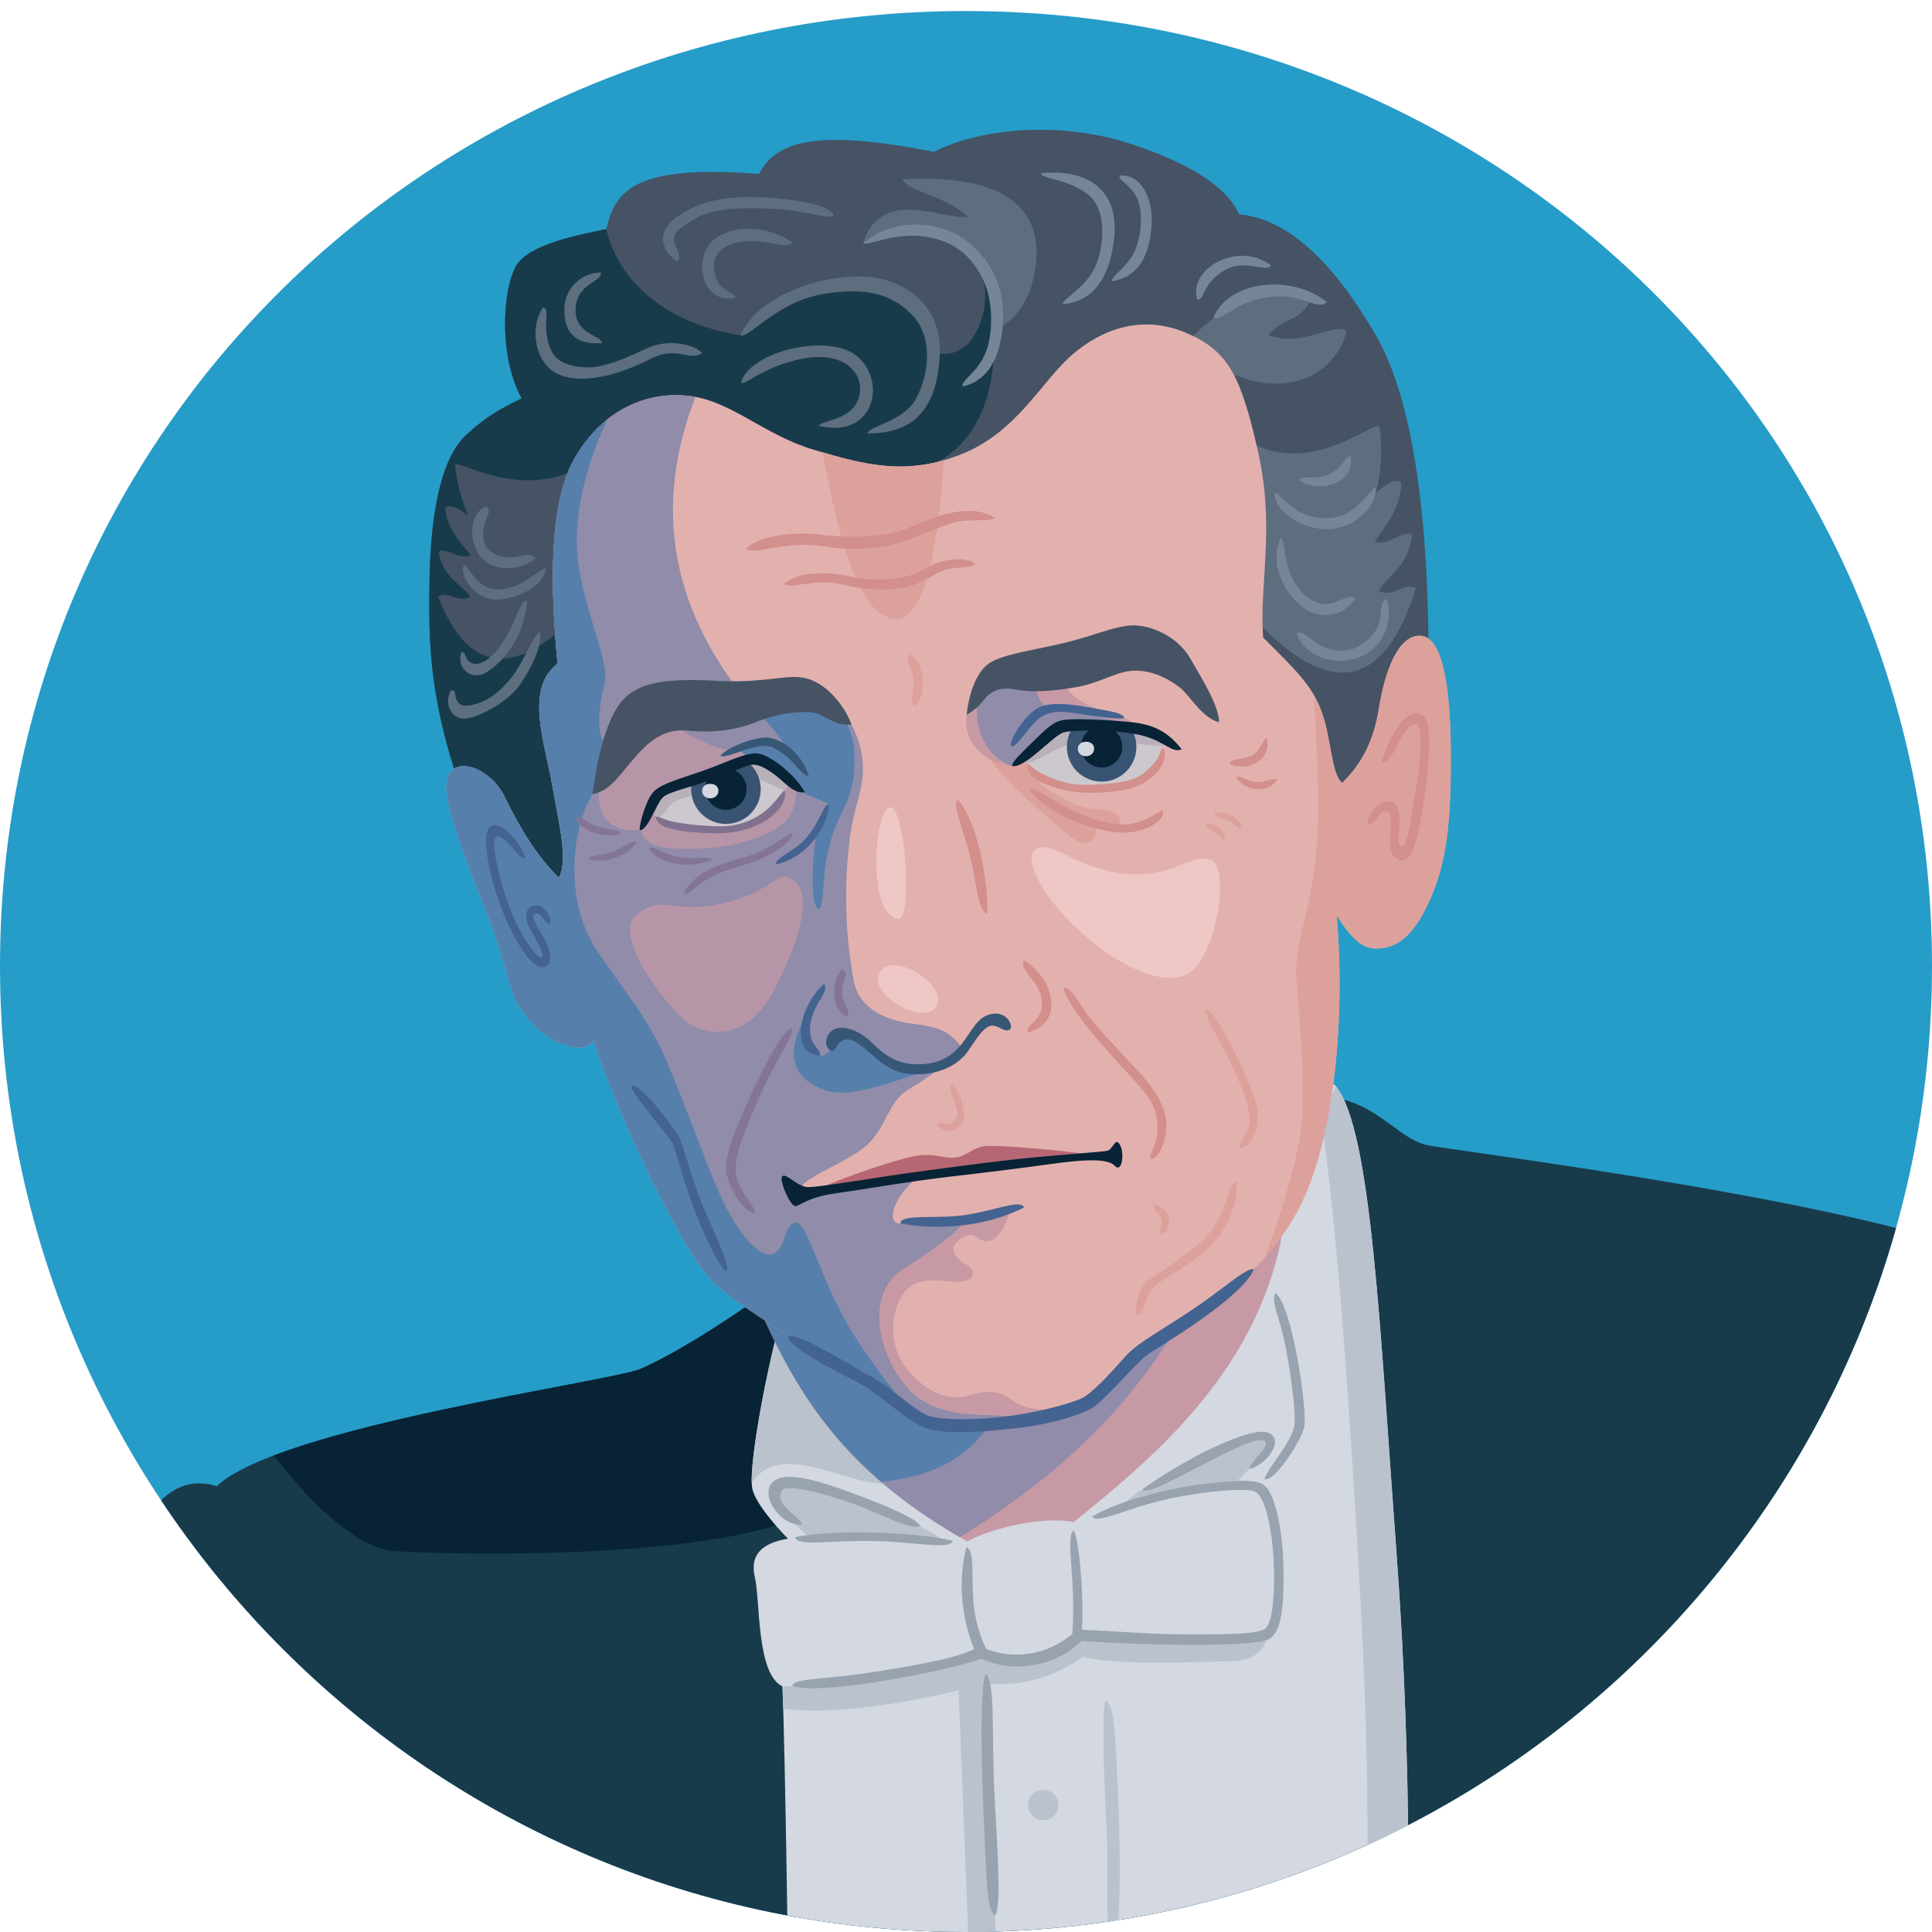 <svg xmlns="http://www.w3.org/2000/svg" viewBox="0 0 700 700"><defs><style>.cls-2{fill:#183b4c}.cls-3{fill:#d3d8e1}.cls-20,.cls-4{fill:#c799a4}.cls-5{fill:#455365}.cls-6{fill:#e3b1ad}.cls-7{fill:#cdc8ce}.cls-11{fill:#072335}.cls-13{fill:#bac2ce}.cls-15{fill:#908caa}.cls-16{fill:#567fab}.cls-18{fill:#5d6e7f}.cls-20{opacity:.7}.cls-21{fill:#dda19c}.cls-22{fill:#efc7c4}.cls-23{fill:#758796}.cls-24{fill:#d38f8c}.cls-25{fill:#436391}.cls-26{fill:#847496}.cls-27{fill:#375777}.cls-29{fill:#98a3af}.cls-31{fill:#b9b1ba}.cls-32{fill:#395472}</style><clipPath id="clip-path"><path d="M700 350c0 193.3-156.7 350-350 350S0 543.3 0 350 156.7 4 350 4s350 152.7 350 346z" fill="none"/></clipPath><clipPath id="clip-path-2"><path class="cls-2" d="M48 561c9.5-25 23-25 30.5-22.5 22.5-21.5 143-38 153.5-42.5s28-15 46-28c21.3-15.39 187.5-73 204.5-70.5s24.5 15.5 35 17.5 130 17 187.5 35c-16 81.5-69 229-232 257S130.5 663 48 561z"/></clipPath><clipPath id="clip-path-3"><path class="cls-3" d="M281.5 483c-6 24.12-10 49.5-9 56s13 18.5 13 18.5c-9 1.5-14 5.5-12 14s.5 35 10 39.5c1 25 2 99.5 2 99.5l224.5 2s2-69-4-149.5-9-153.5-22-169.5S287.5 459 281.5 483z"/></clipPath><clipPath id="clip-path-4"><path class="cls-4" d="M276.5 477c14.41 32.29 33 58.5 74 81.5 7-4 26-9.5 38.5-7 28.5-23 65-53.5 75-101.5s-202-5.5-187.5 27z"/></clipPath><clipPath id="clip-path-5"><path class="cls-5" d="M166.33 284.17c-10.2-30.6-11.33-49.34-10.66-76S161 164.83 169 157.5s13.33-9.83 20-13.17c-8.67-16-6.67-40-2-48S210.33 85 219.67 83C223 68.33 231 59.67 275 63c6-11.33 19.33-16.67 63.33-8 17.34-8.67 46-11.33 72-2.67s35.34 18 38.67 25.34c15.33 1.33 32.17 13.83 49.5 43.83s19.67 87.83 19 130.5-3.17 63-44.5 85-223.4 28.91-256.67 11.33c-35.33-18.66-40.66-36.16-50-64.16z"/></clipPath><clipPath id="clip-path-6"><path class="cls-6" d="M202.5 318c3.5-6.5 0-19.5-2.5-34s-10-34.5 2-43.5c-2.5-27-3.5-58 6.5-75s26-24 41.5-22 26.5 14 45 19.5 33.5 9.5 53.5 1.5 29-26.5 40-36 25.5-14.5 41-8 20 15.5 26.17 42.5c6.51 28.53.5 48 2 68 12 12 17.83 17.33 21.33 27.33s3.33 22.34 7.33 25.34c7-7 11.34-14.84 13.34-27.34s6.66-26 14.66-26S525.67 247 525.67 275c0 26.62-2.17 39.83-8.67 53.33s-13.17 15.34-18.67 15.34-10-5.5-14-12c3.34 40-1.33 87.33-16.66 111.33-13 20.4-26.17 27.83-38.17 34.83s-20 12-23 16.5-8.5 10.5-14 13-15.5 5-25.5 7-30 1.5-34.5-.5-11.5-10.5-17.5-13.5-46.11-24.81-57.33-36.66C245.67 451 223 401.5 215 377c-3.17 5.67-16.83 1.33-24.5-9s-5-13.86-13-34.33c-8.33-21.34-18.17-44.67-15.17-52.34S178 278.5 183 289s12 22 19.5 29z"/></clipPath><clipPath id="clip-path-7"><path class="cls-7" d="M235.5 294a15.69 15.69 0 0 0 10 4.22c4.61.34 10.12 2.7 20.25 1.58s18.27-11.54 20.52-17.05c-4.5-3.83-9.16-7.26-12.31-7.26s-7.43 2.36-13.84 4.38-17.77 5.29-20 7.09-3.5 3.44-4.62 7.04z"/></clipPath><clipPath id="clip-path-8"><path class="cls-7" d="M371.25 273.5c0 1.57.25 3.67 3.08 6s7.57 3.62 12.55 4.88 19.43.61 24.12-1.5 9-7.38 11.17-15.21c-3.17-3-6.33-3.65-14.67-4.17s-17.72-1.7-21.75-.5-6.5 3-14.5 10.5z"/></clipPath></defs><g clip-path="url(#clip-path)" id="Layer_4" data-name="Layer 4"><path d="M700 350c0 193.3-156.7 350-350 350S0 543.3 0 350 156.7 4 350 4s350 152.7 350 346z" fill="#269cc8"/><path class="cls-2" d="M48 561c9.5-25 23-25 30.5-22.5 22.5-21.5 143-38 153.5-42.5s28-15 46-28c21.3-15.39 187.5-73 204.5-70.5s24.5 15.5 35 17.5 130 17 187.5 35c-16 81.5-69 229-232 257S130.5 663 48 561z"/><g clip-path="url(#clip-path-2)"><path class="cls-11" d="M288.5 550c-35 15-123.5 13.5-145.5 12s-50-43-50-43l194.5-60 29 56.5z"/></g><path class="cls-3" d="M281.5 483c-6 24.12-10 49.5-9 56s13 18.5 13 18.5c-9 1.5-14 5.5-12 14s.5 35 10 39.5c1 25 2 99.5 2 99.5l224.5 2s2-69-4-149.5-9-153.5-22-169.5S287.5 459 281.5 483z"/><g clip-path="url(#clip-path-3)"><path class="cls-13" d="M478.5 404c6 39.5 10.5 105 14.5 177s2 119 2 119l31-14-28-317zM360.5 694l.5 11.33h-10l-3.67-93c-17.33 4.67-52.66 10.34-68 5.67l4.17-7c12.5 0 48.17-3.67 72.17-12a45.14 45.14 0 0 0 18.33 1.33 32.71 32.71 0 0 0 16.33-8c14.34 1.34 67 3.34 69.67-2.33-1.67 9-5.67 12-16.67 12s-36.66 1.67-51-1.67C383 606.67 372 611.33 357 610c0 23.33-.67 51 3.5 84zM321.5 537.5c-14.5 1-38-16-49-.5-7.71 10.86-14.5-49 6-57s62.5 56.15 43 57.5z"/><path class="cls-13" d="M342 558.67c-3.33-4.67-22-11-33.67-15.34s-22-7.66-25-3.33-.33 7.33 10 17.33a319.08 319.08 0 0 1 48.67 1.34zM405.33 547s4.17-4.83 8.42-7.25S443.33 524.67 450 522s11.67-1 10.33 1.67a29.87 29.87 0 0 1-7.58 8.58 31.11 31.11 0 0 0-5.42 5.75s-27.33.33-42 9z"/></g><path class="cls-4" d="M276.5 477c14.41 32.29 33 58.5 74 81.5 7-4 26-9.5 38.5-7 28.5-23 65-53.5 75-101.5s-202-5.5-187.5 27z"/><g clip-path="url(#clip-path-4)"><path class="cls-15" d="M426.5 480.5c-18.5 31-44.5 56.5-87 81.5S233 509 264 460s182.5-13 162.5 20.5z"/><path class="cls-16" d="M356.5 519c-11.55 14.06-27 18-47.5 18.5S251.5 500 267.5 464s100.5 41 89 55z"/></g><path class="cls-5" d="M166.33 284.17c-10.2-30.6-11.33-49.34-10.66-76S161 164.83 169 157.5s13.33-9.83 20-13.17c-8.67-16-6.67-40-2-48S210.33 85 219.67 83C223 68.33 231 59.67 275 63c6-11.33 19.33-16.67 63.33-8 17.34-8.67 46-11.33 72-2.67s35.34 18 38.67 25.34c15.33 1.33 32.17 13.83 49.5 43.83s19.67 87.83 19 130.5-3.17 63-44.5 85-223.4 28.91-256.67 11.33c-35.33-18.66-40.66-36.16-50-64.16z"/><g clip-path="url(#clip-path-5)"><path class="cls-2" d="M301.5 171c-41.5-7.5-64 151.5-101 155.5S121 243.5 125 192s38.33-120.5 94.67-109c4.33 18.5 20.83 34 48.58 38.5 13.25-10 21.42-15.33 32.58-16.5s21.5 0 28.67 6.67 7 11.66 7.33 15.33c5.17 3 12.4.5 15.67-4.67 3.17-5 5.67-12 3.83-22.5 2.5 5.67 6.17 13.67 3.17 35.17s-16.5 43.5-58 36z"/><path class="cls-18" d="M457.19 227c25.14 25.33 44.39 22.67 55.81-13.83-4.34-2.5-8.2 3.5-13.51 1 3.38-6 11.1-9 12.06-20.5-2.89-2-8.68 4.5-13.51 2.5 4.83-6.5 9.65-13 9.65-21.5-3.38-2-9.17 4-9.17 4 1.45-5.5 2.81-16 1.15-24.34-4.35-.5-31.67 23.34-55.34-1z"/><path class="cls-5" d="M207.7 224c-19.92 19.59-37.27 21.88-49-7.85 3.61-2.31 7.24 2.47 11.69.11-3.22-4.81-10-6.89-11.44-16.4 2.39-1.81 7.71 3.28 11.76 1.36-4.49-5.14-9-10.29-9.41-17.35 2.8-1.85 8.1 2.83 8.1 2.83-1.53-4.49-4-11-4.48-18.49 3.71-.65 26.77 14.62 50.36-1.86z"/><path class="cls-18" d="M448 136c15 6.5 34.5 3 40-16-5-3.5-15.5 6-28.5 1.5 4.5-6 12-5 15.5-13-10-4-28.5-4-47 18s20 9.5 20 9.5zM375.5 93.5c1-15-8-31-48.5-28.5 2 4.5 16 6 23.5 13.5-8 1.5-31.5-11.25-37.75 9.62C326 85 336 81.5 345.5 88.5s16 14 14.5 31.5c8-4 14.5-11.5 15.5-26.5z"/></g><path class="cls-6" d="M202.5 318c3.5-6.5 0-19.5-2.5-34s-10-34.5 2-43.5c-2.5-27-3.5-58 6.5-75s26-24 41.5-22 26.5 14 45 19.5 33.5 9.5 53.5 1.5 29-26.5 40-36 25.5-14.5 41-8 20 15.5 26.17 42.5c6.51 28.53.5 48 2 68 12 12 17.83 17.33 21.33 27.33s3.33 22.34 7.33 25.34c7-7 11.34-14.84 13.34-27.34s6.66-26 14.66-26S525.67 247 525.67 275c0 26.62-2.17 39.83-8.67 53.33s-13.17 15.34-18.67 15.34-10-5.5-14-12c3.34 40-1.33 87.33-16.66 111.33-13 20.4-26.17 27.83-38.17 34.83s-20 12-23 16.5-8.5 10.5-14 13-15.5 5-25.5 7-30 1.5-34.5-.5-11.5-10.5-17.5-13.5-46.11-24.81-57.33-36.66C245.67 451 223 401.5 215 377c-3.17 5.67-16.83 1.33-24.5-9s-5-13.86-13-34.33c-8.33-21.34-18.17-44.67-15.17-52.34S178 278.5 183 289s12 22 19.5 29z"/><g clip-path="url(#clip-path-6)"><path class="cls-15" d="M386.75 512c-6.5 1-15.5 1.25-32.5.5s-25.25-6.25-31.5-19-5.58-26.92 3.92-33.17c8.41-5.53 18.11-11.64 24.72-19.19-10.6 1.32-21.27 1.77-25.14 2.11-5.75.5-2.25-11.25 8-17.75-13.75 1.75-38.25 5.75-44.25 5.5.5-4.5 17.5-9.75 24.5-16.5s7.25-15.5 15-20a92.74 92.74 0 0 0 19.12-14.62c-5-7.5-10.62-7.88-19.12-9.13s-18.17-5.17-20.17-15.42A168.77 168.77 0 0 1 308 303c1.33-10 4.67-16.67 4.67-24.33a34.16 34.16 0 0 0-4.17-16.17c-1.5-2.83-21.17-11.17-42.5-14.5-25.5-35-29.67-73-9-115.67-28.83-13.16-120.5-27.83-146 33.17s-6.5 180 48 261.5 139 93.75 177.75 101.25c35.67 6.9 58.41-5.26 71.94-18.88-6.57-.37-16.31 1.76-21.94 2.63z"/><path class="cls-16" d="M335.5 388c-13.5 4.5-28 10-36.5 7s-17-9.67-6.33-28.33c-1.34 8.33 2.66 15.5 4.33 15.83s3.67-.83 4.17-4.17 4.33-5.33 9.16-2.66 8.34 6.33 12.67 8.83a23.75 23.75 0 0 0 12.5 3.5z"/><path class="cls-4" d="M384.75 510.25c-9.5 1.5-15.08-.67-19.08-3.67s-9.34-2.66-14.67-1-13.5.67-21.5-8.58a23.57 23.57 0 0 1-2.83-27.33c4-6.5 10.08-6.09 18.33-5.34s9.25-3.83 5.25-6.08-7.5-6-2-9.5 5.75 1 9.25 1 6.5-4.25 8.5-11.25a117 117 0 0 1-14.61 2.64c-6.61 7.55-16.31 13.66-24.72 19.19-9.5 6.25-10.17 20.42-3.92 33.17s14.5 18.25 31.5 19 26 .5 32.5-.5c5.63-.87 15.37-3 21.94-2.63 1.17-1.18 2.28-2.39 3.31-3.62-5.75-1.5-17.75 3-27.25 4.5z"/><path class="cls-20" d="M221.27 272c-5.13 9.17-9.52 30.29 10.48 28.79 3.5-6.75 7-13.79 18.27-15.54s23.75-5.75 20.75-17.75-21.25-17.75-33.5-15-11.27 11.01-16 19.5z"/><path class="cls-15" d="M237.94 257.17c5.77 7.22 21.73 15 28.56 14.83s19.27 1.34 21.11-3.66-2.34-16.33-10.67-17.67-45-1-39 6.5z"/><path class="cls-16" d="M303.67 257.67c5.74 6.49 6.5 14.33 5.66 23s-4.81 13.92-7.08 20.08a60.36 60.36 0 0 0-3.5 16c-.5 5-.75 12.25-2 12.5-1.84.37-2.5-6.75-2.25-13.5.4-10.71 1.69-19.83 5.9-24.37-5.13-2.71-9.23-3.21-11.9-6.38s-9.5-10.68-14.5-10.33c-2.42.16-3.5-.71-6-2.67 6.25-2.25 11.17-2.5 17.83 1.83-1-5.16-10.22-16.16-16.39-19s25.23-7.33 34.23 2.84z"/><path class="cls-20" d="M288.5 285c.17 5.56-.89 11.17-6.89 15s-16.34 7.16-28.34 7.5-21.19-.18-21.19-8.68S288.33 279.5 288.5 285z"/><path class="cls-16" d="M229.5 135c-11 16.5-20.75 40.25-20.5 62 .23 20.05 12.33 41.67 10 51s-3.89 22.84 3.77 22.51c9.76-.43-3.3 9.27-8.08 17.19-8 13.3-10 39 1.31 56.3 9.5 14.53 18.75 24.25 26 41.5s12 31.5 18.33 46.17S275 456 280 454.33s3.75-10.83 8.25-11.33 9 21.75 21.5 41.25S337 521.5 351.25 527c-26.5 9-106.25 4.5-157.25-51s-79.5-140.5-82-216.5 60-133 117.5-124.5z"/><path class="cls-21" d="M296.4 155.05c5.75 32.65 13.48 70.31 29 69.14s17.46-66.94 17.12-76.58-52.07-26.29-46.12 7.44zM475.67 226.33c-.61 26.34 3.33 57.34 1.33 81.34-1.75 21-8.33 35.33-7.33 47s3.33 39 2 52.33-10 43-21.67 68.67 30.33-3 41-20S539 393 553 339s12-110.67-8-127.33-68.67-14.34-69.33 14.66z"/><path class="cls-20" d="M286 318c-5-2.33-7.67 6.67-28 10-14.76 2.42-18.5-3.83-27.5 3.5s11 33 18 38.5 22 7.5 31.5-10.5c12.3-23.3 14-37.75 6-41.5z"/><path class="cls-22" d="M376 307.25c-5.61 2.67 0 14.75 11.5 26.5s28.5 23 40.75 20 18-40 10.25-42.25-11.5 5.75-28.5 5.25-28.75-12-34-9.5z"/><path class="cls-21" d="M354.67 269.67c9.33 13.66 18.71 21 27.35 28.53 4.36 3.8 7.23 6.42 10.48 7.42 4.5-.24 6.3-5.13 3.25-7.62 4.8.74 9.5 1.75 9.5 1.75 1.63-2.87 0-6.15-7-6.5s-9.54-1.89-17.48-6.62-9.59-11.06-7.69-12.46c0 0-9.75-6-18.41-4.5z"/><path class="cls-4" d="M373.08 273.58s47.49-3.64 45.42-5.58-8.49-7.6-14.75-9.25-15.33-4.67-18-11-33-1.75-35.5 11.25c-1.7 8.82 5.88 17.61 16.17 18.48z"/><path class="cls-15" d="M354.5 252.5c-2 8.5 1.17 21.25 12.17 25 10.41-7.75 45.5-9.61 45.5-9.61a6.61 6.61 0 0 0-5-6c-4.93-1.5-18.95-4.34-23-4.63s-7 .25-9.75-10-18.2-2.06-19.92 5.24z"/></g><path class="cls-5" d="M308.5 262.5c-2.33-6.53-8.63-14.47-15.87-16.57s-14.63 1.74-33 .74-27.67.66-33.34 6.33-9.33 18-11.64 34.7c6.31-1 9.64-6.7 14.31-12 3.59-4.1 9.67-12 20-11s18.33-.34 25.66-3.34A46.17 46.17 0 0 1 293 258c5.27 0 8.5 5.2 15.5 4.5zM350.25 259c.75-7.37 3.36-15.42 8.13-18.66s15.46-4.62 26.95-7.34c12.67-3 20-7 27-6.33s15 5 19 12 10.45 17.28 10.34 23c-6.34-1.67-10.5-9.74-14.34-12.67s-9.33-6-16-6-11.94 4.31-21.6 6-16.61 1.83-22.11.77-9 1-10.92 3.61a23.09 23.09 0 0 1-6.45 5.62z"/><path class="cls-18" d="M163.5 250.08c-3 4.67.17 11.34 6 10.17s14.91-6.51 18.75-12c5.25-7.5 8.25-15.17 7.42-19.33-2.5 1-5.84 11.16-10.84 17.16s-9.25 8.34-13.83 9.34c-4.12.9-4.95-.67-5.62-1.92-.59-1.08-.13-3.75-1.88-3.42zM167.17 236.33c-2 5.92 3.83 10.42 8.83 7.42s13.75-11.25 14.92-25.92c-2.3-.71-4.09 7.5-8 13.75s-8.17 9.67-11.5 8.84-2.34-4.5-4.25-4.09zM197.79 206.05c-1.54 7.7-12.23 11.17-18.29 11.2s-13.25-7.25-11.44-12.57c1.72-.31 4.25 9.19 12.9 8.91s15.27-8.38 16.83-7.54z"/><path class="cls-18" d="M194.17 202.2c-5.55 4.89-16.73 5.6-21.07-2s-.95-15.35 3-16.81c2.43 2.41-.15 3.36-.82 7.66s-.08 8.49 5.5 10.25c7.01 2.17 9.97-2.05 13.39.9zM196.83 111.33c-5.08 6.67-3.41 21.17 6.42 24.67s23-1.17 32.5-6 14 1 18.58-2c-1.16-2.17-10.66-6-19.83-1.83s-16.67 7.66-23.83 6.83-10.39-3-12-8.83c-2.09-7.5.83-11.84-1.84-12.84z"/><path class="cls-18" d="M218.12 124.25c-9.29.92-13.87-3.63-13.62-12.5a13.27 13.27 0 0 1 13.25-13c.25 3.42-8 3.82-9.08 11.92-1.42 10.33 9.08 10.58 9.45 13.58zM245.38 94.75c-6-3.92-7.72-11.1.37-16.5 9-6 18.13-7.25 30-6.75s25.5 2.75 26.37 6.62c-2.95 1.38-9.7-1.83-21.95-2.45-12-.62-21.65-.21-28.17 3.5-5.5 3.12-7.88 5.08-7.75 7.83.11 2.51 3.25 6 1.13 7.75z"/><path class="cls-18" d="M287.12 87.88C275.75 80 261 82.22 256.5 89.25c-5 7.75-.83 21.08 10 18.63-.25-1.88-5.49-2.33-7-7.13-1.38-4.37-1.28-8.74 3.5-11.42 4.17-2.33 10.09-2.17 14.83-1.5 3.5.5 7.84 2 9.29.05z"/><path class="cls-23" d="M312.75 88.12c8.75-7.62 21-8.24 30.75-4.62s18.75 14.62 19.75 26.75-2.08 27.25-14.5 29.75c-.42-2.83 6.75-5.33 9.25-14.88 1.93-7.36 1.5-17.74-2.38-25s-9.75-12.74-20.24-14.37c-11.26-1.75-21.63 3.63-22.63 2.37z"/><path class="cls-18" d="M268.25 121.5c4.42-10.33 19.75-19.75 39.75-21.25 17.7-1.33 33.5 9.17 32.5 28.5-.8 15.5-6.5 28.58-26.25 28.25.75-2.75 13.12-4.11 17.75-12.75s6.25-22.25-1.62-30.25c-7.26-7.38-16.42-10.12-32-7.5-17.13 2.88-27.38 16.5-30.13 15z"/><path class="cls-18" d="M268.5 138.62c3-11.37 32.22-18.26 42.25-9.37 11 9.75 5.25 30-14.13 25 .88-1.63 9.21-2.14 12.69-6.75a10.37 10.37 0 0 0-.62-13.81c-3.5-3.75-10.57-6.07-22.31-2.69s-16.13 8.5-17.88 7.62z"/><path class="cls-23" d="M377.25 62.75c18.25-1.75 27.83 7.33 26.5 22.5-1.26 14.34-7 24-18.75 25 0-2.25 10-6.5 12.88-16.37s1.71-19.27-3.76-23.5c-7.37-5.71-17.12-5.5-16.87-7.63zM405.67 63.67c7.08-.92 12.16 7.33 11.58 17.58s-4 19-14.5 20.67c0-1.92 6-5.5 8.42-11s3.25-14.75.5-19.75c-2.67-4.81-6.59-5.84-6-7.5zM433.75 108.5c-3.25-11.75 15.5-21.25 26.83-12.25-2.58 2.75-9.25-2.92-17.33 1.92-7.64 4.57-6.92 11-9.5 10.33zM439.67 115c5.58-13.5 28.33-15.75 41.08-5.58-3.25 3.41-9.15-3.41-20.92-1.84-12.5 1.67-16.83 9.09-20.16 7.42zM470.83 174.08c7.67 5.09 20.5.59 18.42-8.91-1.75 0-2.83 4.41-7.83 6.66s-10.17.17-10.59 2.25zM461.75 178.83c.58 7.84 12 13.67 20.75 12.84s16.83-8.67 15.83-15c-2.08.08-6.08 10.75-17.66 11.08-12.59.36-17-10.33-18.92-8.92zM463.92 195.08c-4.09 9.42 1.25 19.09 7.41 24.42s15.42 4.25 19.75-2.75c-3.08-1.75-7.16 2.67-11.58 2.08s-9.5-4.25-12.17-11.5-1.58-12.41-3.41-12.25zM469.75 229.33c2.37 7.67 13.36 13 23.63 8.42 9.74-4.37 11.24-15.87 8.87-20.58-3.25 1.16-.42 7.16-4.58 12.33s-9.3 7.46-15.84 5.67c-7-1.92-9.08-7.17-12.08-5.84z"/><path class="cls-21" d="M329.75 237c5.75 3.83 6.08 15 1.75 19-2.5-1.5 0-5.25-.5-9.75s-3.5-7.25-1.25-9.25z"/><path class="cls-24" d="M370.88 347.88c11.62 6.95 14.45 23.29 1.62 26.12-1.5-2.67 4.88-3.66 5-9.88.17-8.79-8.17-11.45-6.62-16.24z"/><path class="cls-21" d="M344.67 392.5c2.71 1.62 5.66 10.46 4.33 13.62s-6.38 5.5-9.67 1.38c1.29-1.62 3.84.67 6-1s1.59-4.54.42-7.38-2-5-1.08-6.62z"/><path class="cls-24" d="M500.41 276.35c5.06-15.93 12.5-21.28 16.08-16.08s-1.17 40.2-4.55 47.5-8 3-8.29-1 1.58-10.77-.95-12.48-4.18 4.31-7.18 4.61c-.47-4.63 5.64-10.76 9.69-7.82s-.06 15.67 2.44 15.63 3.58-10.31 5.41-21.09 2.62-23.42-.12-23.25c-5.5.37-7.52 14.4-12.53 13.98zM347 289.75c7.17 7.75 11 28.75 10.75 41.25-3.75-1-3.75-11.75-6.75-22.5s-6-17.25-4-18.75zM445.42 276.84c6.75 2.83 15.25-1 13.62-9.58-1.39.31-2.53 5.51-6.09 6.71-3.13 1.03-7.19 1.03-7.53 2.87zM447.8 281.72c4.2 5.61 11.7 5.45 15 .87-1.58-1.08-4.06 1.05-7.67.75s-5.77-2.8-7.33-1.62z"/><path class="cls-21" d="M439.9 294.59c4.27-1.09 9.93 1.58 10.1 5.76-1.63 0-2.43-1.5-4.62-2.73s-5.54-1.91-5.48-3.03zM436.81 298.2c3.36.13 7.36 2.3 6.92 5.84-1.33.18-2.18-1.58-3.82-2.75s-3.55-1.79-3.1-3.09z"/><path class="cls-24" d="M270.5 198.67c4.33-4.5 17.5-6.17 26.33-5s23.5 1.5 33-2.67 21.34-8.83 30.67-3.5c-1.33 1.83-9.33.17-15.33 2s-12.34 4.83-18.67 7-18 3-26.33 1.67a52.58 52.58 0 0 0-18.67.16c-5.33.84-10.17 2-11 .34zM284 211.5c6.33-4.83 16.33-4.33 24.67-2.5s19.88 1.08 25.66-2.5c6.34-3.92 14.84-5.17 19-2.33-1.33 2.16-8.47.58-13.71 3.45-5 2.76-9.37 6-19.87 6s-15.25-2.87-22.08-2.62c-6.54.24-12.5 2.17-13.67.5zM385.17 357.83c2.66 7.67 10 16.17 19 26.17s13.23 13.39 14.83 20.33c1.92 8.34-2.83 13.5-2.17 15.5 3 .84 7.34-8.66 5.17-16.5s-7.61-13.06-15-21c-7.92-8.5-11.83-12.83-14.5-16.83s-4.83-8-7.33-7.67z"/><path class="cls-21" d="M418 436.12c6.83 2.21 7.17 9.21 2.75 11-1-1.62.63-3.24 0-5.37s-3.37-3.63-2.75-5.63zM436.75 365.5c4.25.67 18.17 29.83 18.92 36.83S452.83 416.5 449 416c0-2.75 5-6 3.5-13.25-3.25-15.75-17.25-34.5-15.75-37.25zM448 428.08c.67 9.92-4.75 20-12.5 26.25s-15.92 9.92-18.17 12.67-2.66 9.67-5.83 9.58c-.25-3 1.25-9.5 3.5-11.75s12.22-8 19.33-14.16c11.17-9.67 10-22.17 13.67-22.59z"/><path class="cls-24" d="M372.88 285.73c2.79-.23 9.59 5 15.45 7.77s13.55 5.57 20.08 5.15 10.87-4.59 12.89-5c1 2.67-4 7.34-12.8 8-7 .52-18.62-3.21-24.33-6.5-6.41-3.67-10.99-7.9-11.29-9.42z"/><path class="cls-25" d="M300.4 291.38c-.78 10.62-10.28 20-19.13 21.75-.75-2.25 6.63-4.5 11.25-10s5.88-11.87 7.88-11.75z"/><path class="cls-26" d="M287.15 302c0 2.61-6.77 7.87-14.9 10.49s-13.1 4-16.23 6.13-6.37 5.38-8.12 5.38c.22-2.39 4.1-6.26 8.22-8.51s9.24-3.6 15.15-5.37c8.38-2.49 14.13-8.61 15.88-8.12zM235.08 307.33c3.3 5.79 14.8 7.67 22.95 4.21-1.17-1.51-6.92 0-12.43-1.06s-8.6-4.23-10.52-3.15zM230.5 305.12c-1.88 4.63-12 8.38-17.25 6 .87-1.5 4-.87 8.25-2.37s8.12-4.63 9-3.63zM225 302.12c-6.5 1.63-15.12-1-16.38-6 1.63-.62 4.13 2 8 3.38s8 .75 8.38 2.62z"/><path class="cls-25" d="M298.62 356.5c-9.5 8.25-12.24 25.5-1.62 26 .88-2.5-3.34-3-3.5-9-.25-9.12 7.38-13.75 5.12-17z"/><path class="cls-26" d="M305.29 351.12c-4.54 3.88-4 15.38 1.67 17.34 1.54-2.46-1.58-4.08-1.84-8.58s2.88-7.13.17-8.76z"/><path class="cls-27" d="M301.25 380.75c-3.37-1.63-2-6.75 1.5-8s8.87.87 12.87 4.75 8.5 8.12 16.76 8.12 13-3.24 16.62-8.12 5.37-9.17 10.25-10.12c5.75-1.13 8.06 4.57 6.63 5.62-1.88 1.38-4.63-2.12-7.26-1.25-2.81.94-5.24 5.37-8 9.25s-8.74 8.25-18.74 8.25c-8.76 0-13.13-4.77-17.13-8.13-4.63-3.87-6.5-5.12-9.13-4.24s-3.01 4.52-4.37 3.87z"/><path class="cls-26" d="M286.88 372.5c1 2.75-4.63 9-11.5 24.5s-10 23.5-8.5 29.62 7.12 10.76 6.5 12.76c-3.38.37-8.88-7.88-10.13-14.13s4.25-18.37 8.75-28.37 11.25-23.26 14.88-24.38z"/><path class="cls-25" d="M228.78 393.42c3.42-1.15 15.34 15.3 17.06 18.25s4.8 15.73 9 25.72 9.86 21.36 8.38 23.2c-1.89-.44-7.77-12-11.73-22.51s-7-22.77-8.17-24.5c-2.89-4.28-14.7-17.53-14.54-20.16zM190.24 311c-.4-4.07-8.74-14.41-12.52-11.63-4.06 3 .38 22.23 5.86 34.24s10.76 18.35 14.19 16.55 1-7.57-1.78-12.11c-2.66-4.28-3.69-6.76-1.76-7.1s3.71 4.18 5.05 4c.83-2.89-2.87-8.25-6.25-6.77-2.84 1.24-3.15 4.46-.76 8.79s5 8.48 4.09 9.78-6.6-5.56-10.43-14.83a95.23 95.23 0 0 1-6.07-19.79c-1.06-6-1.42-10.49 1.58-8.84 3.25 1.71 7.28 8.54 8.8 7.71zM326.25 443.25c14.92 2.92 32.42.58 44.75-5.75-1.17-3.17-10.83 1.33-22.17 2.83-9.99 1.33-22.66-.5-22.58 2.92z"/><path class="cls-22" d="M322.5 292.5c-5.73.49-8.5 39 2.87 40.44 5.46.69 2.63-40.94-2.87-40.44zM318.8 352.16c-5.16 7.64 16.15 20 20.49 12.51s-15.21-20.33-20.49-12.51z"/><path d="M295 431.5c9.12-4.62 33-12.62 38.88-13s8.24 1.38 12.37.88 6.13-3.63 10.63-4.13 28.37 1.5 38.87 3.25c-10.87 1-32.87 3.38-50.37 5.62s-42.13 6-50.38 7.38z" fill="#b76774"/><path class="cls-11" d="M283.5 426.12c-1.51.94 2.79 11 4.67 10.88s4.08-3.17 14.83-4.67 26.5-4.32 41.17-6c16.37-1.87 28-3.41 37.16-4.66 8.93-1.23 19.75-2.34 22.5.66s3.67-4.58 1.92-7.58-2.42 1.92-4.75 2.25-8.38.75-22.62 2c-13.28 1.16-26.76 3-42.88 5.12s-38.88 6.13-42.75 6-7.63-5-9.25-4z"/><path class="cls-29" d="M288 557c12.83-3 43.5-2 57.25 1.25-1.08 3.42-14 .33-29.25.08s-27.17 2.09-28-1.33zM333.33 553c-.5-2.67-13.71-8-22.66-11.33C298.6 537.21 285 532.33 280 537c-4.8 4.48 2.33 15.67 10.5 15.5.5-2.5-10.45-7.08-7.17-12.5 1.67-2.75 18.25 1.92 28 5.67s17.75 8.33 22 7.33zM413.75 539.75C429.17 528.5 452.67 517 459.17 519c6.27 1.93.83 11.17-6.42 13.25-.25-2.25 7.75-8.25 5.5-10-2.74-2.13-14.44 4.36-24 9.25-10.75 5.5-18.25 9.75-20.5 8.25zM395.75 549.5C406 543.33 426 538.58 439 537.33s17.83-1.33 20.33 2.17 5.42 13.67 5.67 28.17-.5 24.83-6.33 26.66c-7.4 2.33-43.84 1.92-66.84.17-7.33 7.67-22.66 12.75-36.16 6.5-17.25 5.75-61.84 13.5-68.67 9.67 1.83-2.84 11.25-1.92 31.5-5.17s28.5-5.25 34.5-8c-4.33-10.17-6.17-24.33-2.83-37 3 1.75 1.75 8.83 2.5 19.17a48.35 48.35 0 0 0 4.66 17.83 31 31 0 0 0 31.17-5.5c1.5-20.25-2.67-34.67.5-37.5 1.75 2.75 3.75 21.25 3 36 17 .75 24.58 1.67 39.83 1.67 14.76 0 24.17-.17 26.67-2.17s3.5-12 3-23.75-3-24.75-7.25-26-19.75.25-32.75 3.25-23.83 8.67-25.75 6z"/><path class="cls-29" d="M458.25 536c3.75.67 12.75-13.42 14.25-18.67S468 471.67 462 468.5c-1.5 3.67 1.58 7.92 3.83 19.67s3.68 23.91 3.17 28.16c-.75 6.25-11.17 17.34-10.75 19.67zM357 606.5c-2 7.5-1.5 31-.5 53.5s1 32 4 34c2.5-2.75.75-25.75-.25-45.25s.5-40.5-3.25-42.25z"/><path class="cls-13" d="M404.09 703.5c2-7.5 1.91-32.5.91-55s-1.41-30.5-4.41-32.5c-1.5 3.5-.59 28.5.41 48s-1.5 37.5 3.09 39.5z"/><circle class="cls-13" cx="378" cy="654" r="5.5"/><path class="cls-7" d="M235.5 294a15.69 15.69 0 0 0 10 4.22c4.61.34 10.12 2.7 20.25 1.58s18.27-11.54 20.52-17.05c-4.5-3.83-9.16-7.26-12.31-7.26s-7.43 2.36-13.84 4.38-17.77 5.29-20 7.09-3.5 3.44-4.62 7.04z"/><g clip-path="url(#clip-path-7)"><path class="cls-31" d="M234.45 298.85c7.83-3.22 6.6-7.5 11.4-9s9.6-3.45 15.6-5.85 11.55-2.7 16.35-.45 8.1 4.2 12.6 2.85-.45-20.7-23.1-15.75-35.55 10.2-38.25 17.1-2.25 14.25 5.4 11.1z"/><circle class="cls-32" cx="263.02" cy="285.92" r="12.6"/><circle class="cls-11" cx="263.02" cy="285.92" r="7.5"/><path class="cls-3" d="M257.32 284c4.2 0 3.75 5.25 0 5.25s-4.05-5.25 0-5.25z"/></g><path class="cls-27" d="M261 273.81c3-3.31 12.14-6.67 16.75-6.56s12.5 4.75 15.31 14c-2.36-.12-5.28-5.19-8.77-7.77-4.28-3.15-6.3-3.71-10.69-2.81s-11.25 4.27-12.6 3.14z"/><path class="cls-11" d="M231.75 300.8c0-2.93 2.49-11.6 5.42-14.3s10.07-4.63 17.83-7.33 15-6.62 19.5-6.17 13.83 7.83 17.1 14.07c-3.94.57-7.13-3.42-10.24-5.85-3.6-2.81-6.3-4.16-8.43-4.16s-6.75 2.36-15.75 5.63c-8.77 3.17-14.85 4.16-17.1 6.3s-5.29 11.92-8.33 11.81z"/><path d="M284.25 286.5c1.08 2-1.08 7.67-7.75 11.33-7.17 3.95-13.88 4.33-20.5 4-7.63-.37-11.21-1-14.33-2-2.86-.91-4-2.71-4.17-3.83 1.35-.3 2.59.8 5.65 1.55a84.53 84.53 0 0 0 13 1.65c5.7.45 11 .35 17-2.7 7.37-3.75 9.9-10 11.1-10z" fill="#7f718f"/><path class="cls-7" d="M371.25 273.5c0 1.57.25 3.67 3.08 6s7.57 3.62 12.55 4.88 19.43.61 24.12-1.5 9-7.38 11.17-15.21c-3.17-3-6.33-3.65-14.67-4.17s-17.72-1.7-21.75-.5-6.5 3-14.5 10.5z"/><g clip-path="url(#clip-path-8)"><path class="cls-31" d="M367.15 276.52c5.39.82 9.12-1.37 14.32-4.32s10.57-4.39 19.43-3.81 21.36 2.76 27.19 1.9 5.72-15.41-20.64-13.12-50.84 17.75-40.3 19.35z"/><circle class="cls-32" cx="399.14" cy="270.6" r="12.6"/><circle class="cls-11" cx="399.14" cy="270.6" r="7.5"/><path class="cls-3" d="M393.4 268.75c4.2-.08 3.85 5.18.1 5.25s-4.15-5.17-.1-5.25z"/></g><path class="cls-25" d="M366.29 270.26c-.62-2.59 5.88-12.48 10.88-14.26 4.66-1.67 10.65-.93 18.66.5s11 2 11.57 3.66c-2.47.61-10.93-.7-16.69-1.6s-9.69-1.17-13.59 1.26c-4.26 2.66-8.56 11.41-10.83 10.44z"/><path class="cls-11" d="M366.67 277.5c.16-1.67 3.72-5 7.66-8.83 4.36-4.19 7.13-7.31 11.17-7.84s13.5-.16 22.83.67c8.1.72 14 2.5 19.84 10-3.58 1.42-6-2.67-13.67-4.83s-24.17-2.5-29-1.34c-3.82.93-14.31 13.44-18.83 12.17z"/><path class="cls-24" d="M372 277c.17 1.92 1.31 5 6.5 7 5.75 2.25 12.18 3.94 22.67 3s14.32-3.31 17.83-7c3.07-3.22 3.83-7.5 2.33-8.83-1.49.62-.15 2.26-3.83 6.08s-6.24 5.39-12.38 6.25-13.82 1.25-18.12.25a37.68 37.68 0 0 1-11.08-4.33c-2.09-1.25-3.03-3.04-3.92-2.42z"/><path class="cls-25" d="M285.5 484.17c-.17 4.33 21 14.33 27 17.66s16.57 13.33 22.67 15.5c7 2.5 19.2 1.59 32.66.17 12.67-1.33 24.09-4.92 28.34-7.67s15.66-16.16 19.33-18.83 34.5-20.5 38.83-31.17c-3.16-.5-10.68 7.05-23.83 15.67-14.5 9.5-18.75 11.42-23.25 16.5s-11.75 13.17-15.75 14.83-13.17 4.34-24.17 6-26.25 2-31.25 0-13.08-10-20.41-14-27-16.5-30.17-14.66z"/></g></svg>
